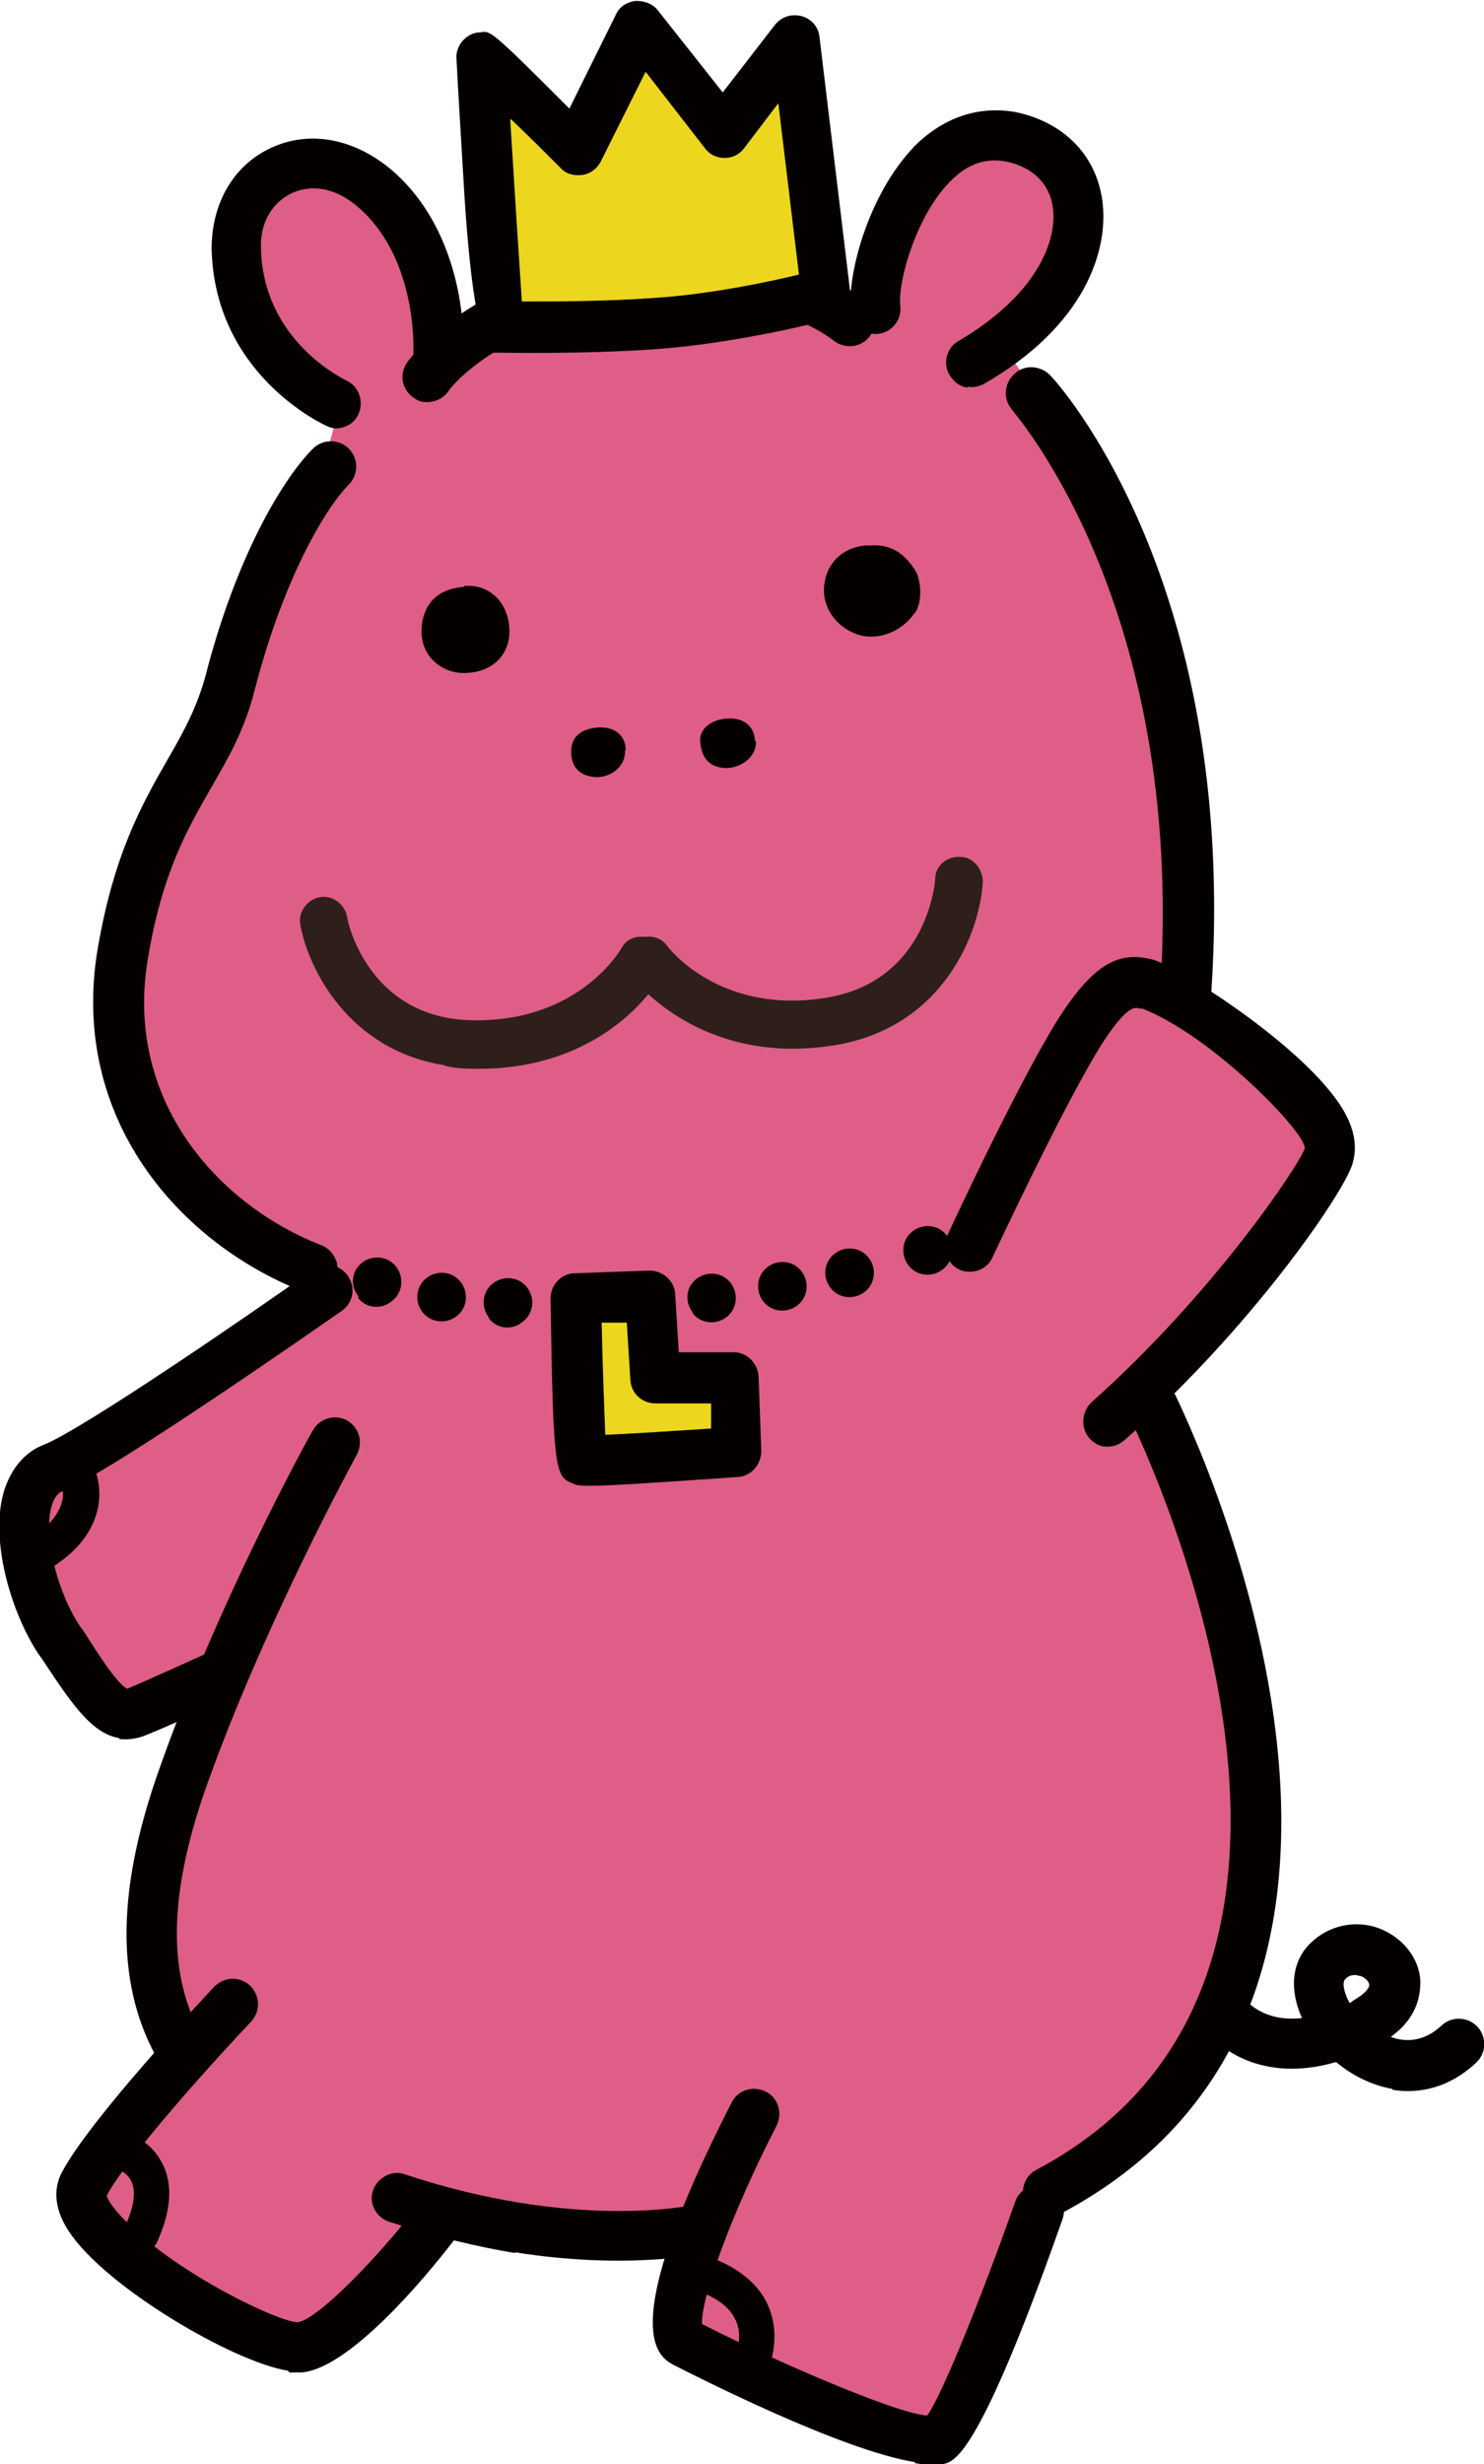 <?xml version="1.0" encoding="UTF-8"?>
<svg id="_レイヤー_2" data-name="レイヤー 2" xmlns="http://www.w3.org/2000/svg" viewBox="0 0 165.5 274.6">
  <defs>
    <style>
      .cls-1 {
        fill: #2e1f1a;
      }

      .cls-2 {
        fill: #040000;
      }

      .cls-3 {
        fill: #de5e87;
      }

      .cls-4 {
        fill: #ecd71e;
      }
    </style>
  </defs>
  <g id="design">
    <g>
      <path class="cls-3" d="M129.7,159.7c-.3-2-.7-4-1-6.1,10.9-10.8,18.6-22.2,19.5-24.7,1.5-4.6-9.7-13-15.9-17,2-12.2.4-24.7-2.4-35.4-2.3-10.4-5.8-18.3-8.8-23.7-1.8-3.6-3.3-6.1-4-6.9-1.4-1.6-3.3-4.8-5.5-7.6,12.1-8.9,10.9-21.1,1.3-23.1-10.4-2.1-15.7,14-15.1,19.1h.1c-2.3,0-4.9-.5-7.8-1.2-4-1.7-10.6-3.3-20-1.9-10.1,1.5-16.2,5.1-19.4,7.8,0,0-.2.1-.2.2-.7.4-1.2.5-1.7.3h.2c0-.1.7-11.2-6.5-18-7.2-6.8-16.1-2.1-16,6.2.2,12.4,11.2,17.3,11.2,17.3h.3c-.7,2.2-1.5,5.3-2.3,8.5-3.1,3.9-7.1,11.7-10,22.7-2.5,9.9-9.1,13.3-11.9,30.1-2.8,16.4,7.5,29.3,20.2,34.7,1,1.3,1.5,2.5,1.5,3.8-5.1,3.6-24.5,17-29.3,18.9-5.5,2.2-3.1,13.4.6,19.1,3.7,5.7,5.8,9.1,8.5,8,2.8-1.1,9.4-4.2,9.4-4.2l1.7-6.1c0,1,0,2,0,3.1-2.1,4.9-4.2,10.1-6.1,15.3-5.1,14.5-3.6,23.4,0,29.5v-.6c.3.4.5.8.6,1.2-4.2,4.7-9.6,11-11.4,14.4-3,5.7,19.2,18.5,23.9,18.2,4.1-.3,12.3-10.2,14.5-12.9,3.2-.3,7.2-.3,12.2.5,5.6.9,12.5.7,18,.5-2,5.4-3.3,10.6-1.4,11.5,4.3,2.2,25.3,12.2,28.2,10.6,2.8-1.6,11.2-25.5,11.2-25.5h-.2c.6-.7,1.1-1.5,1.6-2.3,37.1-20.3,18.8-69.5,12.3-84.2Z"/>
      <path class="cls-2" d="M155.3,232.8c-2.3-.4-4.5-1.5-6.3-3-8.2,2.4-13.4-1.5-15.2-4.4-.8-1.3-.4-3,.9-3.9,1.3-.8,3-.4,3.8.9.3.4,2.2,3,6.7,2.5-1.4-3.1-1.2-6.2.9-8.3,2-2,5-2.7,7.7-1.7,2.6,1,4.5,3.3,4.6,5.9,0,1.2-.1,3.9-3.3,6.2,1.6.6,3.7.6,5.7-1.3,1.1-1,2.9-1,4,.2,1,1.1,1,2.9-.2,4-2.9,2.7-6.2,3.5-9.3,3ZM151.4,220.1c-.5,0-1,0-1.4.5-.3.3-.2,1.3.5,2.6.2,0,.3-.2.5-.3,1.2-.7,1.7-1.3,1.7-1.7,0-.3-.4-.8-1-1-.1,0-.3,0-.4-.1Z"/>
      <g>
        <path class="cls-4" d="M64.2,144.7s.3,17.9.9,18.1c.6.2,17.1-1,17.1-1l-.3-8.3h-8.8s-.6-9.1-.6-9.1l-8.3.3Z"/>
        <path class="cls-2" d="M64.5,165.5c-.2,0-.3,0-.4-.1-2.2-.8-2.4-.9-2.7-20.7,0-1.5,1.2-2.8,2.7-2.8l8.3-.3c1.5,0,2.8,1.1,2.9,2.6l.4,6.5h6.1c1.5,0,2.7,1.2,2.8,2.7l.3,8.3c0,1.5-1.1,2.8-2.6,2.9-14.2,1-16.9,1.1-17.8.9ZM67.1,147.4c.1,4.9.3,9.8.4,12.5,2.6-.1,7.2-.4,11.8-.7v-2.8c-.1,0-6.2,0-6.2,0-1.5,0-2.7-1.1-2.8-2.6l-.4-6.4h-2.8Z"/>
      </g>
      <path class="cls-2" d="M77.2,146.3c.9,1.2,2.6,1.4,3.8.5,1.2-.9,1.4-2.6.5-3.8-.9-1.2-2.6-1.4-3.8-.5-1.2.9-1.4,2.6-.4,3.8Z"/>
      <path class="cls-2" d="M54.5,146.9c.9,1.2,2.6,1.4,3.8.4,1.2-.9,1.4-2.6.5-3.8-.9-1.2-2.6-1.4-3.8-.5-1.2.9-1.4,2.6-.5,3.8Z"/>
      <path class="cls-2" d="M47.1,146.2c.9,1.2,2.6,1.4,3.8.5,1.2-.9,1.4-2.6.5-3.8-.9-1.2-2.6-1.4-3.8-.5-1.2.9-1.4,2.6-.5,3.8Z"/>
      <path class="cls-2" d="M39.9,144.6c.9,1.2,2.6,1.4,3.8.4,1.2-.9,1.4-2.6.5-3.8-.9-1.2-2.6-1.4-3.8-.5-1.2.9-1.4,2.6-.4,3.8Z"/>
      <path class="cls-2" d="M85.1,145c.9,1.2,2.6,1.4,3.8.5,1.2-.9,1.4-2.6.5-3.8-.9-1.2-2.6-1.4-3.8-.5-1.2.9-1.4,2.6-.5,3.8Z"/>
      <path class="cls-2" d="M92.6,143.5c.9,1.2,2.6,1.4,3.8.5,1.2-.9,1.4-2.6.5-3.8-.9-1.2-2.6-1.4-3.8-.5-1.2.9-1.4,2.6-.5,3.8Z"/>
      <path class="cls-2" d="M101.3,141c.9,1.2,2.6,1.4,3.8.5,1.2-.9,1.4-2.6.5-3.8-.9-1.2-2.6-1.4-3.8-.5-1.2.9-1.4,2.6-.5,3.8Z"/>
      <path class="cls-2" d="M51.8,65.4c-3,.2-4.7,1.9-4.8,4.9,0,1.2.4,2.4,1.3,3.3.9.9,2.1,1.4,3.4,1.4,3.4,0,5-2.2,5.1-4.3.1-1.5-.4-3.1-1.4-4.1-.9-.9-2.1-1.4-3.5-1.3h-.2Z"/>
      <path class="cls-2" d="M102,68.4c1-1.5.6-3.8.2-4.6-1.3-2.2-2.9-3.2-5.3-3-.2,0-.4,0-.5,0-2.6.3-4.3,2.1-4.5,4.6-.2,3,2.2,5.1,4.5,5.5,2.2.3,4.4-.8,5.6-2.6Z"/>
      <path class="cls-2" d="M69.8,83.6c-.1-2.1-1.8-2.7-3.4-2.5-1.5.2-2.7.9-2.7,2.7,0,1.8,1.1,2.7,2.7,2.8,1.6.1,3.4-1.1,3.3-3Z"/>
      <path class="cls-2" d="M84.2,82.6c-.1-2.1-1.8-2.7-3.4-2.5-1.6.2-2.9,1.2-2.7,2.7.2,1.8,1.1,2.7,2.8,2.8,1.7,0,3.5-1.2,3.4-3Z"/>
      <path class="cls-2" d="M37.2,47.7c-.2,0-.5-.1-.7-.2-.5-.2-12.6-5.8-12.9-19.8,0-5.1,2.5-9.4,6.8-11.3,4.5-2,9.7-.8,13.9,3.1,8.1,7.6,7.4,19.6,7.4,20.1,0,1.5-1.4,2.7-3,2.6-1.5,0-2.7-1.4-2.6-3,0,0,.5-9.9-5.7-15.7-2.5-2.4-5.3-3.1-7.8-2-2.2,1-3.6,3.3-3.5,6.1.2,10.4,9.2,14.6,9.5,14.8,1.4.6,2,2.3,1.4,3.7-.5,1.2-1.8,1.8-3,1.6Z"/>
      <path class="cls-2" d="M47.3,44.8c-.4,0-.8-.2-1.2-.5-1.3-.9-1.6-2.6-.7-3.9.3-.4,6.6-9.4,24.3-12,17.7-2.5,26.6,4.9,26.9,5.2,1.2,1,1.3,2.8.3,4-1,1.2-2.8,1.3-4,.3-.3-.2-7.5-6.1-22.5-3.9-15,2.2-20.4,9.5-20.4,9.6-.6.9-1.7,1.3-2.7,1.2Z"/>
      <path class="cls-2" d="M107.9,43.2c-.8-.1-1.5-.6-2-1.4-.8-1.3-.3-3.1,1-3.8,8.7-5.1,11.1-11.2,10.5-15-.4-2.6-2.3-4.4-5.2-5-2.2-.4-4.1.2-5.9,1.9-4,3.7-6.2,11.4-5.9,14.2.2,1.5-.9,2.9-2.4,3.1-1.5.2-2.9-.9-3.1-2.4-.5-4.4,2.2-13.9,7.6-19,3.2-2.9,6.9-4,10.8-3.3,5.2,1.1,8.8,4.6,9.6,9.6.9,5.8-2,14.3-13.2,20.7-.6.3-1.2.4-1.8.3Z"/>
      <g>
        <path class="cls-4" d="M55.6,36.4s9.4.2,17.7-.4c8.3-.6,17.8-2.9,18.9-3.3l-3.4-28.2-8,10.3-9.4-12-7,13.9s-10.5-10.4-10.6-10.4c-.1,0,1.8,30.2,1.8,30.1Z"/>
        <path class="cls-2" d="M55.1,39.2s0,0,0,0q-2.2-.4-3.3-17.3c-.9-15-.9-15.4-.9-15.7.1-1.4,1.3-2.6,2.7-2.6,1.1-.2,1.2-.2,9.9,8.5l5.2-10.5c.4-.9,1.3-1.4,2.2-1.5,1,0,1.9.3,2.5,1.1l7.2,9.1,5.8-7.5c.7-.9,1.8-1.3,3-1,1.1.3,1.9,1.2,2,2.4l3.4,28.2c.2,1.3-.6,2.5-1.8,3-1.6.6-11.4,2.9-19.7,3.5-8.3.6-17.5.4-17.9.4-.1,0-.2,0-.4,0ZM55.6,36.4h0s0,0,0,0ZM56.9,13.3c.4,6.5,1,15.9,1.3,20.3,3.3,0,9.4,0,14.8-.4,6.2-.4,12.8-1.8,16.1-2.6l-2.3-19.1-3.8,5c-.5.7-1.3,1.1-2.2,1.1-.9,0-1.7-.4-2.2-1.1l-6.6-8.5-5,10c-.4.8-1.2,1.4-2.1,1.5-.9.1-1.8-.1-2.4-.8-1.6-1.6-3.6-3.6-5.5-5.4Z"/>
      </g>
      <path class="cls-1" d="M49.5,118.7c-10.6-1.7-15.1-10.7-16-15.6-.3-1.4.7-2.8,2.1-3.1,1.4-.3,2.8.7,3.1,2.1,0,.5,2.3,11.3,13.8,11.6,12.1.3,16.7-7.9,16.8-8,.4-.8,1.2-1.3,2.1-1.3h.7c.9-.1,1.8.3,2.3,1,.2.3,5.9,7.7,17.7,5.8,11.3-1.8,12.2-12.9,12.2-13.3,0-1.4,1.3-2.5,2.8-2.4,1.4,0,2.5,1.3,2.5,2.8-.3,5.4-4.2,16.2-16.6,18.2-10.7,1.7-17.5-2.8-20.7-5.7-2.7,3.3-8.9,8.6-19.8,8.3-1,0-1.9-.1-2.8-.3Z"/>
      <path class="cls-2" d="M34.3,144.1c-.2,0-.4,0-.6-.2-13.7-5.4-26-19.3-22.8-38.2,1.8-10.5,4.9-16,7.7-20.9,1.8-3.1,3.3-5.8,4.3-9.4,3.4-13.3,8.6-22,12-25.4,1.1-1.1,2.9-1.1,4,0,1.1,1.1,1.1,2.9,0,4-2.3,2.3-7.1,9.8-10.5,22.9-1.1,4.4-2.9,7.5-4.8,10.8-2.7,4.7-5.5,9.5-7.1,19.1-2.7,15.8,7.8,27.5,19.4,32,1.4.6,2.1,2.2,1.6,3.6-.5,1.2-1.8,1.9-3,1.7Z"/>
      <path class="cls-2" d="M123.2,161.2c-.6,0-1.2-.4-1.7-.9-1-1.2-.9-2.9.2-4,13.5-12,23.1-26.3,23.8-28.3.3-1.6-10.2-12.5-18.1-15.6h-.3c-.5-.2-1.5-.4-4.5,4.4-4.3,7-11.8,23.1-11.9,23.3-.6,1.4-2.3,2-3.7,1.4-1.4-.7-2-2.3-1.4-3.7.3-.7,7.7-16.6,12.2-23.9,4.3-6.9,7.2-7.8,10.6-7,2.5.5,17.2,9.7,21.4,16.8,1.3,2.2,1.6,4.2,1,6.1-1.1,3.4-11.4,18.4-25.4,30.7-.7.6-1.5.8-2.3.7Z"/>
      <path class="cls-2" d="M131.8,113.2c-1.4-.2-2.5-1.5-2.4-3,2.8-42.9-16.4-64.2-16.5-64.5-1-1.1-1-2.9.2-4,1.1-1.1,2.9-1,4,.1.9.9,21,23.1,18,68.6-.1,1.5-1.4,2.7-3,2.6,0,0-.2,0-.3,0Z"/>
      <path class="cls-2" d="M116.4,247.1c-.8-.1-1.6-.6-2-1.5-.7-1.4-.2-3.1,1.2-3.8,41.9-22.2,10.1-84.4,9.8-85.1-.7-1.4-.2-3.1,1.2-3.8,1.4-.7,3.1-.2,3.8,1.2.4.7,34.7,67.8-12.1,92.6-.6.3-1.2.4-1.7.3Z"/>
      <path class="cls-2" d="M19.7,231.1c-.8-.1-1.5-.6-2-1.4-4.7-8.1-4.8-18.5-.2-31.8,6.6-19,16.9-37.7,17.4-38.5.8-1.4,2.5-1.8,3.8-1.1,1.4.8,1.8,2.5,1.1,3.8-.1.2-10.5,19.1-17,37.6-4,11.6-4.1,20.5-.3,27.1.8,1.3.3,3.1-1,3.8-.6.3-1.2.4-1.8.3Z"/>
      <path class="cls-2" d="M102.1,274.4c-8.3-1.3-24.7-9.7-26.9-10.8-1.7-.9-6.8-3.5,6.4-29.3.7-1.4,2.4-1.9,3.8-1.2,1.4.7,1.9,2.4,1.2,3.8-4.9,9.5-8.5,19.3-8.3,22.1,7.2,3.7,21.6,10,25.1,10.2,1.6-2.1,6.3-13.8,9.8-23.8.5-1.5,2.1-2.2,3.6-1.7,1.5.5,2.2,2.1,1.7,3.6-5.8,16.5-10,25.6-12.5,27-.8.5-2.2.5-4,.2Z"/>
      <path class="cls-2" d="M57.5,251.1c-4.2-.7-8.9-1.8-14.1-3.5-1.5-.5-2.3-2.1-1.8-3.5s2.1-2.3,3.5-1.8c18.9,6.3,32.1,3.5,32.3,3.4,1.5-.3,3,.6,3.3,2.1.3,1.5-.6,3-2.1,3.3-.4.1-8.6,1.9-21.2-.1Z"/>
      <path class="cls-2" d="M32.1,264.2c-6.2-1-20.4-9.4-24.4-15.5-2-3-1.5-5.3-.8-6.6,3.1-5.9,15.6-19.2,17-20.7,1.1-1.1,2.8-1.2,4-.1,1.1,1.1,1.2,2.8.1,4-3.7,3.9-13.8,15-16.1,19.4,0,0,.2,1,2.4,3.1,5.7,5.7,16.8,11,18.9,11,1.9-.2,7.9-6,13-12.5.9-1.2,2.7-1.4,3.9-.5,1.2.9,1.4,2.7.5,3.9-3.3,4.3-11.7,14.3-17,14.7-.4,0-.8,0-1.3,0Z"/>
      <path class="cls-2" d="M13.3,193.7c-3.2-.5-5.6-4.3-8.6-8.8l-.5-.7c-3.1-4.8-5.4-12.9-3.7-18.2.8-2.4,2.3-4.2,4.4-5,4.3-1.7,23.1-14.6,30-19.5,1.3-.9,3-.6,3.9.7.9,1.3.6,3-.7,3.9-2.6,1.8-25.5,17.8-31.1,20.1-.2,0-.8.3-1.2,1.5-1,3.1.4,9.4,3.1,13.5l.5.7c1.7,2.7,3.8,5.9,4.8,6.3,2.6-1.1,9.2-4.1,9.2-4.1l2.3,5.1s-6.7,3.1-9.5,4.2c-1,.4-2,.5-2.9.4Z"/>
      <path class="cls-2" d="M15.4,251.1c-.2,0-.4,0-.5-.2-1-.5-1.4-1.7-1-2.7,1.1-2.3,1.3-4.1.7-5.2-.6-1.2-2.2-1.5-2.2-1.5-1.1-.2-1.8-1.2-1.6-2.3.2-1.1,1.2-1.8,2.3-1.6s3.5.6,5,3.5c1.2,2.3,1,5.3-.6,8.8-.4.8-1.3,1.3-2.1,1.1Z"/>
      <path class="cls-2" d="M83.5,265.6c-.1,0-.3,0-.4-.1-1-.4-1.6-1.5-1.2-2.6.7-1.9.7-3.4,0-4.6-1.2-2.3-4.5-3.1-4.6-3.1-1.1-.2-1.8-1.3-1.5-2.4.2-1.1,1.3-1.7,2.4-1.5.2,0,5.1,1.2,7.2,5.1,1.2,2.3,1.3,5,.2,7.9-.3.9-1.3,1.4-2.2,1.3Z"/>
      <path class="cls-2" d="M4.5,174.9c-.5,0-1-.4-1.4-.9-.6-.9-.3-2.2.6-2.8,4.6-3,3.1-6,3.1-6-.5-1-.1-2.2.9-2.7,1-.5,2.2-.1,2.7.9,1.1,2.2,1.6,7.3-4.5,11.2-.4.3-.9.4-1.4.3Z"/>
    </g>
  </g>
</svg>